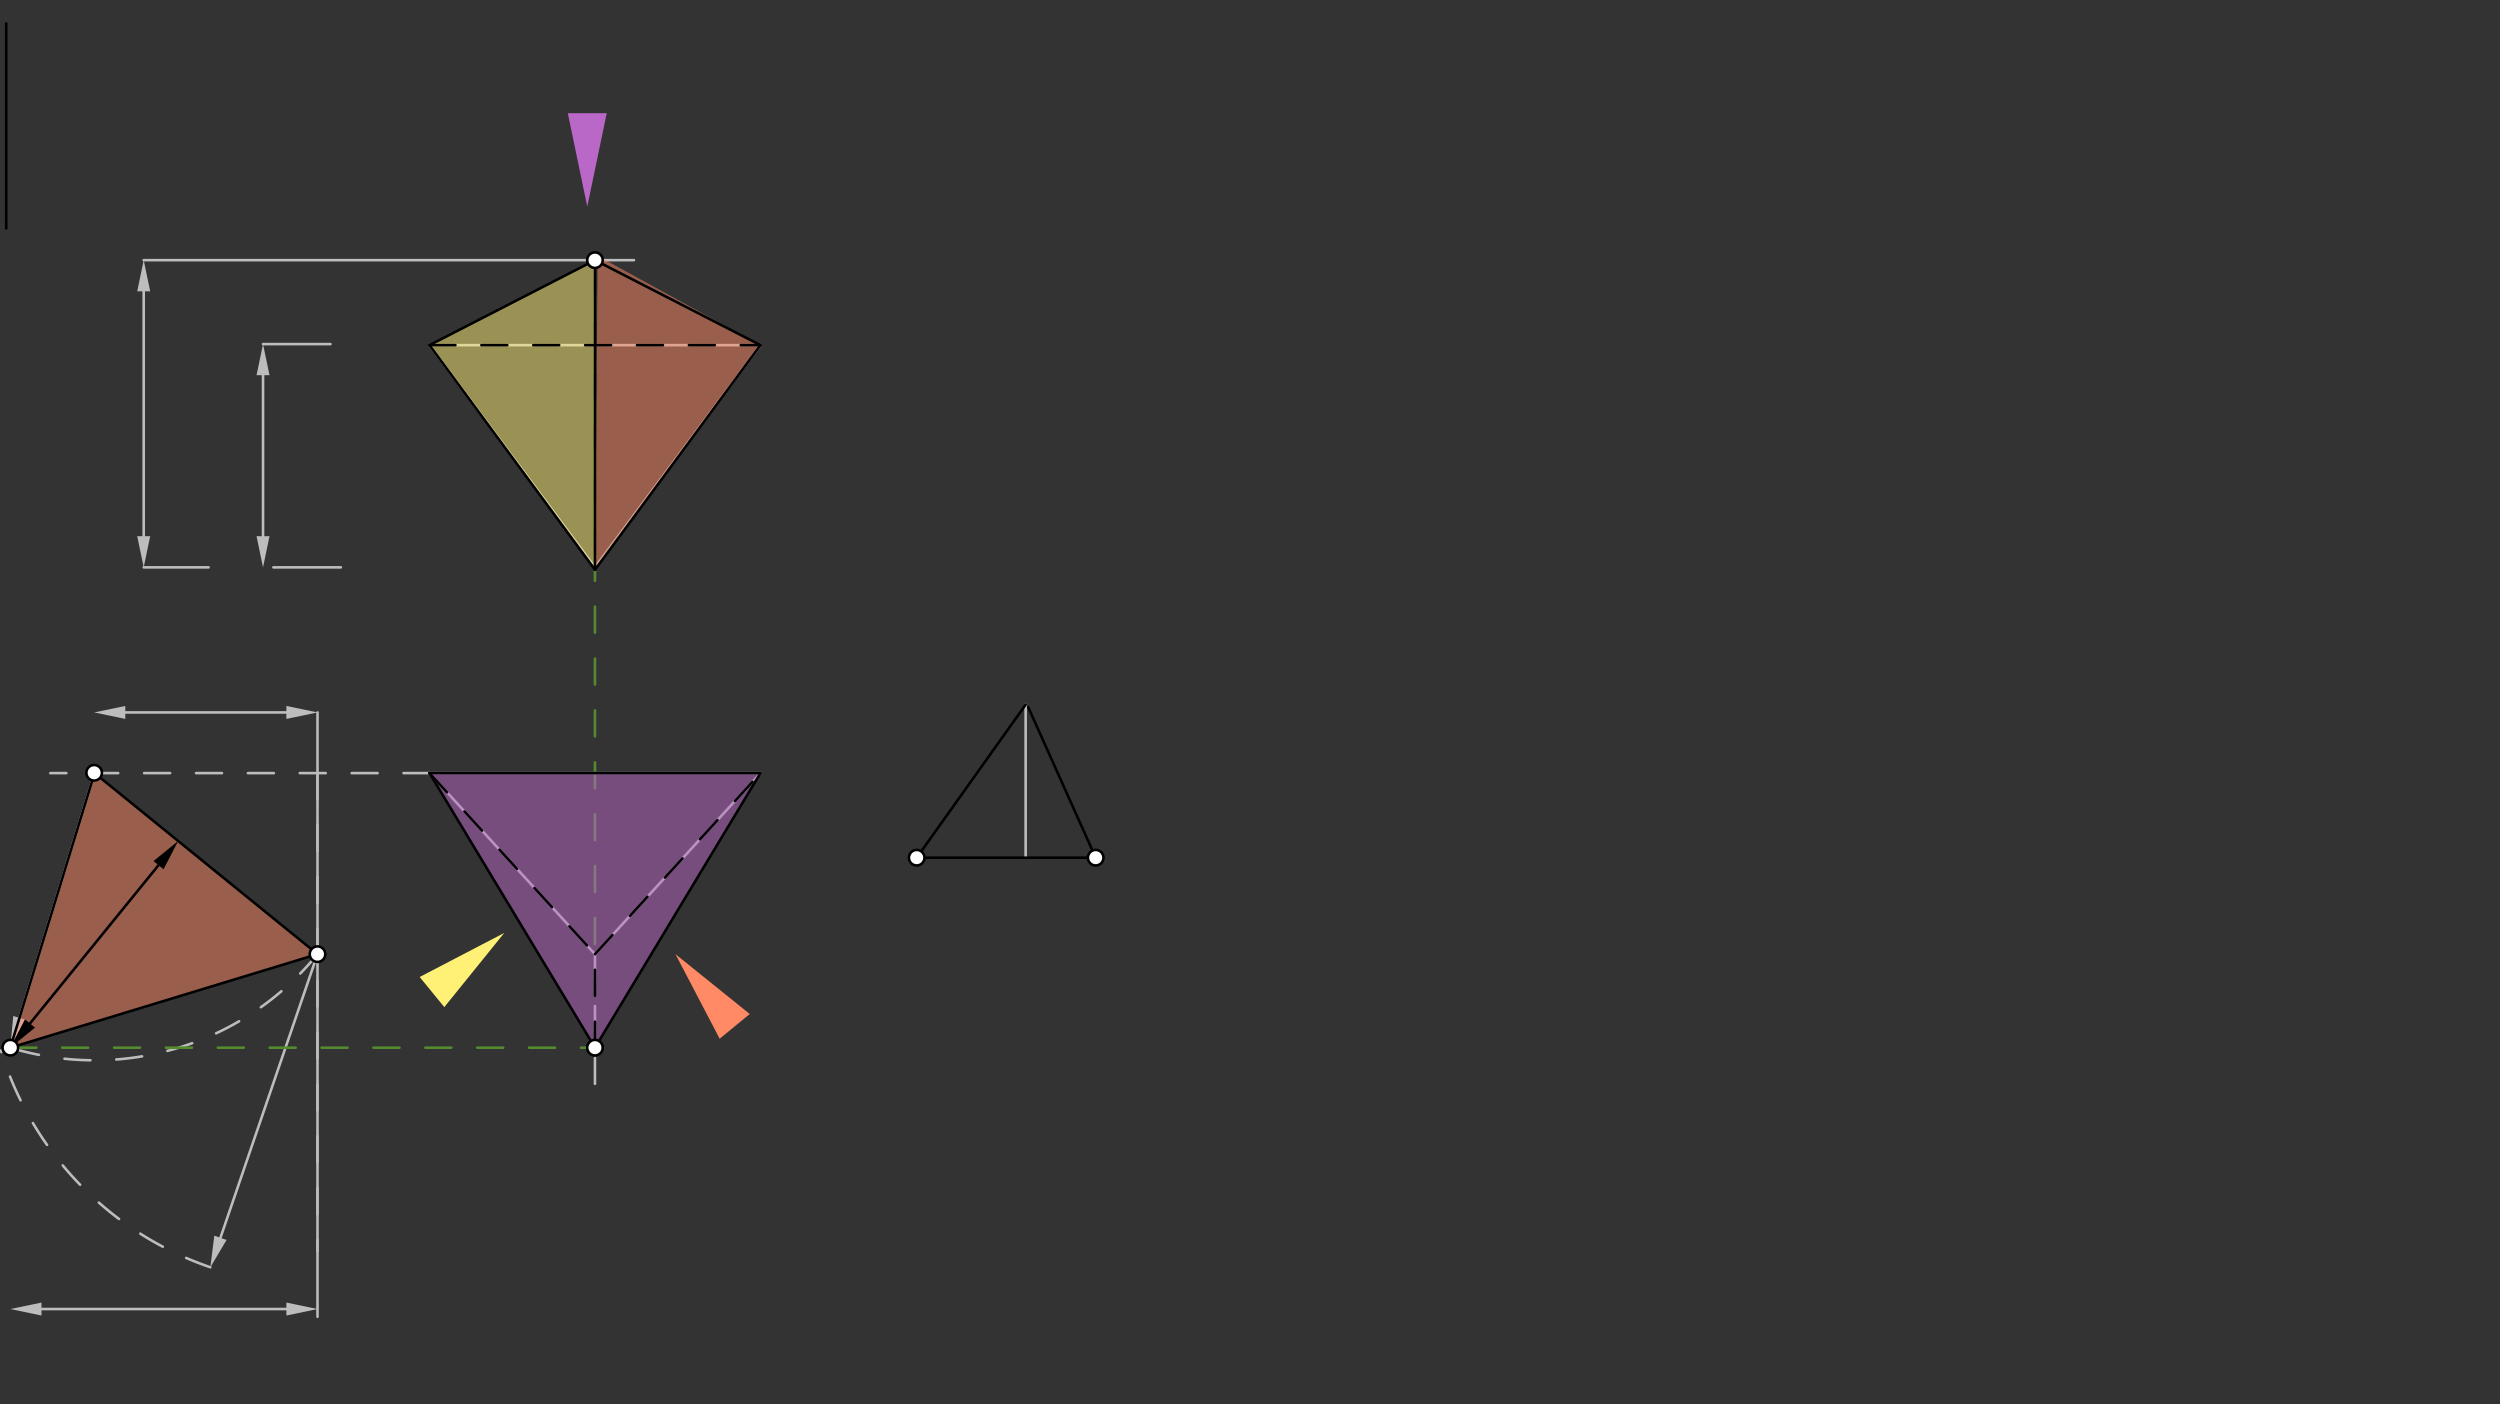 <svg xmlns="http://www.w3.org/2000/svg" class="svg--816" height="100%" preserveAspectRatio="xMidYMid meet" viewBox="0 0 963.78 541.417" width="100%"><rect x="0" y="0" width="963.78" height="541.417" fill="#333333" stroke="none"/><defs><marker id="marker-arrow" markerHeight="16" markerUnits="userSpaceOnUse" markerWidth="24" orient="auto-start-reverse" refX="24" refY="4" viewBox="0 0 24 8"><path d="M 0 0 L 24 4 L 0 8 z" stroke="inherit"></path></marker></defs><g class="aux-layer--949"><g class="element--733"><line stroke="#BDBDBD" stroke-dasharray="none" stroke-linecap="round" stroke-width="1" x1="165.573" x2="293.153" y1="298.05" y2="298.05"></line></g><g class="element--733"><line stroke="#BDBDBD" stroke-dasharray="none" stroke-linecap="round" stroke-width="1" x1="293.153" x2="229.363" y1="298.05" y2="367.84"></line></g><g class="element--733"><line stroke="#BDBDBD" stroke-dasharray="none" stroke-linecap="round" stroke-width="1" x1="229.363" x2="165.573" y1="367.84" y2="298.05"></line></g><g class="element--733"><line stroke="#BDBDBD" stroke-dasharray="none" stroke-linecap="round" stroke-width="1" x1="165.573" x2="293.153" y1="133.062" y2="133.062"></line></g><g class="element--733"><line stroke="#BDBDBD" stroke-dasharray="none" stroke-linecap="round" stroke-width="1" x1="293.153" x2="229.363" y1="133.062" y2="218.719"></line></g><g class="element--733"><line stroke="#BDBDBD" stroke-dasharray="none" stroke-linecap="round" stroke-width="1" x1="165.573" x2="229.363" y1="133.062" y2="218.719"></line></g><g class="element--733"><line stroke="#BDBDBD" stroke-dasharray="none" stroke-linecap="round" stroke-width="1" x1="122.4" x2="122.4" y1="274.65" y2="507.65"></line></g><g class="element--733"><line stroke="#BDBDBD" stroke-dasharray="10" stroke-linecap="round" stroke-width="1" x1="165.573" x2="19.4" y1="298.05" y2="298.05"></line></g><g class="element--733"><line stroke="#BDBDBD" stroke-dasharray="none" stroke-linecap="round" stroke-width="1" x1="131.4" x2="105.4" y1="218.719" y2="218.719"></line></g><g class="element--733"><line stroke="#BDBDBD" stroke-dasharray="none" stroke-linecap="round" stroke-width="1" x1="127.4" x2="101.4" y1="132.65" y2="132.65"></line></g><g class="element--733"><line stroke="#BDBDBD" stroke-dasharray="none" stroke-linecap="round" stroke-width="1" x1="101.4" x2="101.4" y1="144.65" y2="206.719"></line><path d="M101.4,132.65 l12,2.5 l0,-5 z" fill="#BDBDBD" stroke="#BDBDBD" stroke-width="0" transform="rotate(90, 101.4, 132.65)"></path><path d="M101.4,218.719 l12,2.5 l0,-5 z" fill="#BDBDBD" stroke="#BDBDBD" stroke-width="0" transform="rotate(270, 101.4, 218.719)"></path></g><g class="element--733"><line stroke="#BDBDBD" stroke-dasharray="10" stroke-linecap="round" stroke-width="1" x1="122.4" x2="122.4" y1="298.05" y2="482.257"></line></g><g class="element--733"><line stroke="#BDBDBD" stroke-dasharray="none" stroke-linecap="round" stroke-width="1" x1="110.4" x2="48.297" y1="274.65" y2="274.65"></line><path d="M122.4,274.65 l12,2.5 l0,-5 z" fill="#BDBDBD" stroke="#BDBDBD" stroke-width="0" transform="rotate(180, 122.4, 274.65)"></path><path d="M36.297,274.65 l12,2.5 l0,-5 z" fill="#BDBDBD" stroke="#BDBDBD" stroke-width="0" transform="rotate(0, 36.297, 274.65)"></path></g><g class="element--733"><line stroke="#BDBDBD" stroke-dasharray="none" stroke-linecap="round" stroke-width="1" x1="395.4" x2="395.4" y1="271.65" y2="330.65"></line></g><g class="element--733"><line stroke="#BDBDBD" stroke-dasharray="none" stroke-linecap="round" stroke-width="1" x1="36.457" x2="7.501" y1="298.05" y2="392.418"></line><path d="M3.981,403.89 l12,2.5 l0,-5 z" fill="#BDBDBD" stroke="#BDBDBD" stroke-width="0" transform="rotate(287.058, 3.981, 403.89)"></path></g><g class="element--733"><path d="M 122.4 367.84 A 110.711 110.711 0 0 1 3.981 403.89" fill="none" stroke="#BDBDBD" stroke-dasharray="10" stroke-linecap="round" stroke-width="1"></path></g><g class="element--733"><line stroke="#BDBDBD" stroke-dasharray="none" stroke-linecap="round" stroke-width="1" x1="122.4" x2="84.978" y1="367.84" y2="477.194"></line><path d="M81.093,488.548 l12,2.5 l0,-5 z" fill="#BDBDBD" stroke="#BDBDBD" stroke-width="0" transform="rotate(288.891, 81.093, 488.548)"></path></g><g class="element--733"><path d="M 81.093 488.548 A 127.58 127.58 0 0 1 0.35 404.995" fill="none" stroke="#BDBDBD" stroke-dasharray="10" stroke-linecap="round" stroke-width="1"></path></g><g class="element--733"><line stroke="#558B2F" stroke-dasharray="10" stroke-linecap="round" stroke-width="1" x1="3.981" x2="229.363" y1="403.89" y2="403.89"></line></g><g class="element--733"><line stroke="#BDBDBD" stroke-dasharray="10" stroke-linecap="round" stroke-width="1" x1="229.363" x2="229.363" y1="367.84" y2="427.65"></line></g><g class="element--733"><line stroke="#BDBDBD" stroke-dasharray="none" stroke-linecap="round" stroke-width="1" x1="15.981" x2="110.4" y1="504.65" y2="504.65"></line><path d="M3.981,504.65 l12,2.5 l0,-5 z" fill="#BDBDBD" stroke="#BDBDBD" stroke-width="0" transform="rotate(0, 3.981, 504.65)"></path><path d="M122.4,504.65 l12,2.5 l0,-5 z" fill="#BDBDBD" stroke="#BDBDBD" stroke-width="0" transform="rotate(180, 122.4, 504.65)"></path></g><g class="element--733"><line stroke="#BDBDBD" stroke-dasharray="none" stroke-linecap="round" stroke-width="1" x1="80.4" x2="55.4" y1="218.719" y2="218.719"></line></g><g class="element--733"><line stroke="#BDBDBD" stroke-dasharray="none" stroke-linecap="round" stroke-width="1" x1="55.4" x2="55.4" y1="206.719" y2="112.299"></line><path d="M55.4,218.719 l12,2.5 l0,-5 z" fill="#BDBDBD" stroke="#BDBDBD" stroke-width="0" transform="rotate(270, 55.4, 218.719)"></path><path d="M55.4,100.299 l12,2.5 l0,-5 z" fill="#BDBDBD" stroke="#BDBDBD" stroke-width="0" transform="rotate(90, 55.4, 100.299)"></path></g><g class="element--733"><line stroke="#BDBDBD" stroke-dasharray="none" stroke-linecap="round" stroke-width="1" x1="55.4" x2="244.4" y1="100.299" y2="100.299"></line></g><g class="element--733"><line stroke="#558B2F" stroke-dasharray="10" stroke-linecap="round" stroke-width="1" x1="229.363" x2="229.363" y1="403.89" y2="100.299"></line></g><g class="element--733"><path d="M194.4,359.65 l36,7.5 l0,-15 z" fill="#FFF176" stroke="#FFF176" stroke-width="0" transform="rotate(140.711, 194.4, 359.65)"></path></g><g class="element--733"><path d="M260.4,367.84 l36,7.5 l0,-15 z" fill="#FF8A65" stroke="#FF8A65" stroke-width="0" transform="rotate(50.629, 260.4, 367.84)"></path></g><g class="element--733"><path d="M226.4,79.65 l36,7.5 l0,-15 z" fill="#BA68C8" stroke="#BA68C8" stroke-width="0" transform="rotate(270, 226.4, 79.65)"></path></g></g><g class="main-layer--75a"><g class="element--733"><g fill="#FFF176" opacity="0.5"><path d="M 165.573 133.062 L 229.4 100.318 L 229.364 218.718 L 165.573 133.062 Z" stroke="none"></path></g></g><g class="element--733"><g fill="#FF8A65" opacity="0.5"><path d="M 230.4 98.65 L 293.153 133.062 L 229.364 218.718 L 230.4 98.65 Z" stroke="none"></path></g></g><g class="element--733"><g fill="#FF8A65" opacity="0.5"><path d="M 3.981 403.89 L 36.457 298.05 L 122.4 367.84 L 3.981 403.89 Z" stroke="none"></path></g></g><g class="element--733"><g fill="#BA68C8" opacity="0.5"><path d="M 165.573 298.05 L 293.153 298.05 L 229.363 403.89 L 165.573 298.05 Z" stroke="none"></path></g></g><g class="element--733"><line stroke="#000000" stroke-dasharray="none" stroke-linecap="round" stroke-width="1" x1="2.4" x2="2.4" y1="9.05" y2="88.05"></line></g><g class="element--733"><line stroke="#000000" stroke-dasharray="none" stroke-linecap="round" stroke-width="1" x1="122.4" x2="36.297" y1="367.84" y2="297.92"></line></g><g class="element--733"><line stroke="#000000" stroke-dasharray="none" stroke-linecap="round" stroke-width="1" x1="353.4" x2="422.4" y1="330.65" y2="330.65"></line></g><g class="element--733"><line stroke="#000000" stroke-dasharray="none" stroke-linecap="round" stroke-width="1" x1="422.4" x2="396.4" y1="330.65" y2="272.65"></line></g><g class="element--733"><line stroke="#000000" stroke-dasharray="none" stroke-linecap="round" stroke-width="1" x1="353.4" x2="395.4" y1="330.65" y2="271.65"></line></g><g class="element--733"><line stroke="#000000" stroke-dasharray="none" stroke-linecap="round" stroke-width="1" x1="122.4" x2="3.981" y1="367.84" y2="403.89"></line></g><g class="element--733"><line stroke="#000000" stroke-dasharray="none" stroke-linecap="round" stroke-width="1" x1="3.981" x2="36.457" y1="403.89" y2="298.05"></line></g><g class="element--733"><line stroke="#000000" stroke-dasharray="none" stroke-linecap="round" stroke-width="1" x1="11.545" x2="61.115" y1="394.575" y2="333.531"></line><path d="M3.981,403.89 l12,2.5 l0,-5 z" fill="#000000" stroke="#000000" stroke-width="0" transform="rotate(309.078, 3.981, 403.89)"></path><path d="M68.679,324.216 l12,2.5 l0,-5 z" fill="#000000" stroke="#000000" stroke-width="0" transform="rotate(129.078, 68.679, 324.216)"></path></g><g class="element--733"><line stroke="#000000" stroke-dasharray="none" stroke-linecap="round" stroke-width="1" x1="165.573" x2="229.363" y1="298.05" y2="403.89"></line></g><g class="element--733"><line stroke="#000000" stroke-dasharray="none" stroke-linecap="round" stroke-width="1" x1="229.363" x2="293.153" y1="403.89" y2="298.05"></line></g><g class="element--733"><line stroke="#000000" stroke-dasharray="none" stroke-linecap="round" stroke-width="1" x1="293.153" x2="165.573" y1="298.05" y2="298.05"></line></g><g class="element--733"><line stroke="#000000" stroke-dasharray="10" stroke-linecap="round" stroke-width="1" x1="165.573" x2="229.363" y1="298.05" y2="367.84"></line></g><g class="element--733"><line stroke="#000000" stroke-dasharray="10" stroke-linecap="round" stroke-width="1" x1="229.363" x2="293.153" y1="367.84" y2="298.05"></line></g><g class="element--733"><line stroke="#000000" stroke-dasharray="10" stroke-linecap="round" stroke-width="1" x1="229.363" x2="229.363" y1="403.89" y2="367.84"></line></g><g class="element--733"><line stroke="#000000" stroke-dasharray="none" stroke-linecap="round" stroke-width="1" x1="165.573" x2="229.363" y1="133.062" y2="100.299"></line></g><g class="element--733"><line stroke="#000000" stroke-dasharray="none" stroke-linecap="round" stroke-width="1" x1="229.363" x2="293.153" y1="100.299" y2="133.062"></line></g><g class="element--733"><line stroke="#000000" stroke-dasharray="none" stroke-linecap="round" stroke-width="1" x1="293.153" x2="229.372" y1="133.062" y2="219.639"></line></g><g class="element--733"><line stroke="#000000" stroke-dasharray="none" stroke-linecap="round" stroke-width="1" x1="229.372" x2="165.573" y1="219.639" y2="133.062"></line></g><g class="element--733"><line stroke="#000000" stroke-dasharray="none" stroke-linecap="round" stroke-width="1" x1="229.363" x2="229.4" y1="219.627" y2="99.65"></line></g><g class="element--733"><line stroke="#000000" stroke-dasharray="10" stroke-linecap="round" stroke-width="1" x1="165.573" x2="293.153" y1="133.062" y2="133.062"></line></g><g class="element--733"><circle cx="122.4" cy="367.84" r="3" stroke="#000000" stroke-width="1" fill="#ffffff"></circle>}</g><g class="element--733"><circle cx="36.297" cy="297.92" r="3" stroke="#000000" stroke-width="1" fill="#ffffff"></circle>}</g><g class="element--733"><circle cx="353.4" cy="330.65" r="3" stroke="#000000" stroke-width="1" fill="#ffffff"></circle>}</g><g class="element--733"><circle cx="422.4" cy="330.65" r="3" stroke="#000000" stroke-width="1" fill="#ffffff"></circle>}</g><g class="element--733"><circle cx="3.981" cy="403.89" r="3" stroke="#000000" stroke-width="1" fill="#ffffff"></circle>}</g><g class="element--733"><circle cx="229.363" cy="403.89" r="3" stroke="#000000" stroke-width="1" fill="#ffffff"></circle>}</g><g class="element--733"><circle cx="229.363" cy="100.299" r="3" stroke="#000000" stroke-width="1" fill="#ffffff"></circle>}</g></g><g class="snaps-layer--ac6"></g><g class="temp-layer--52d"></g></svg>
